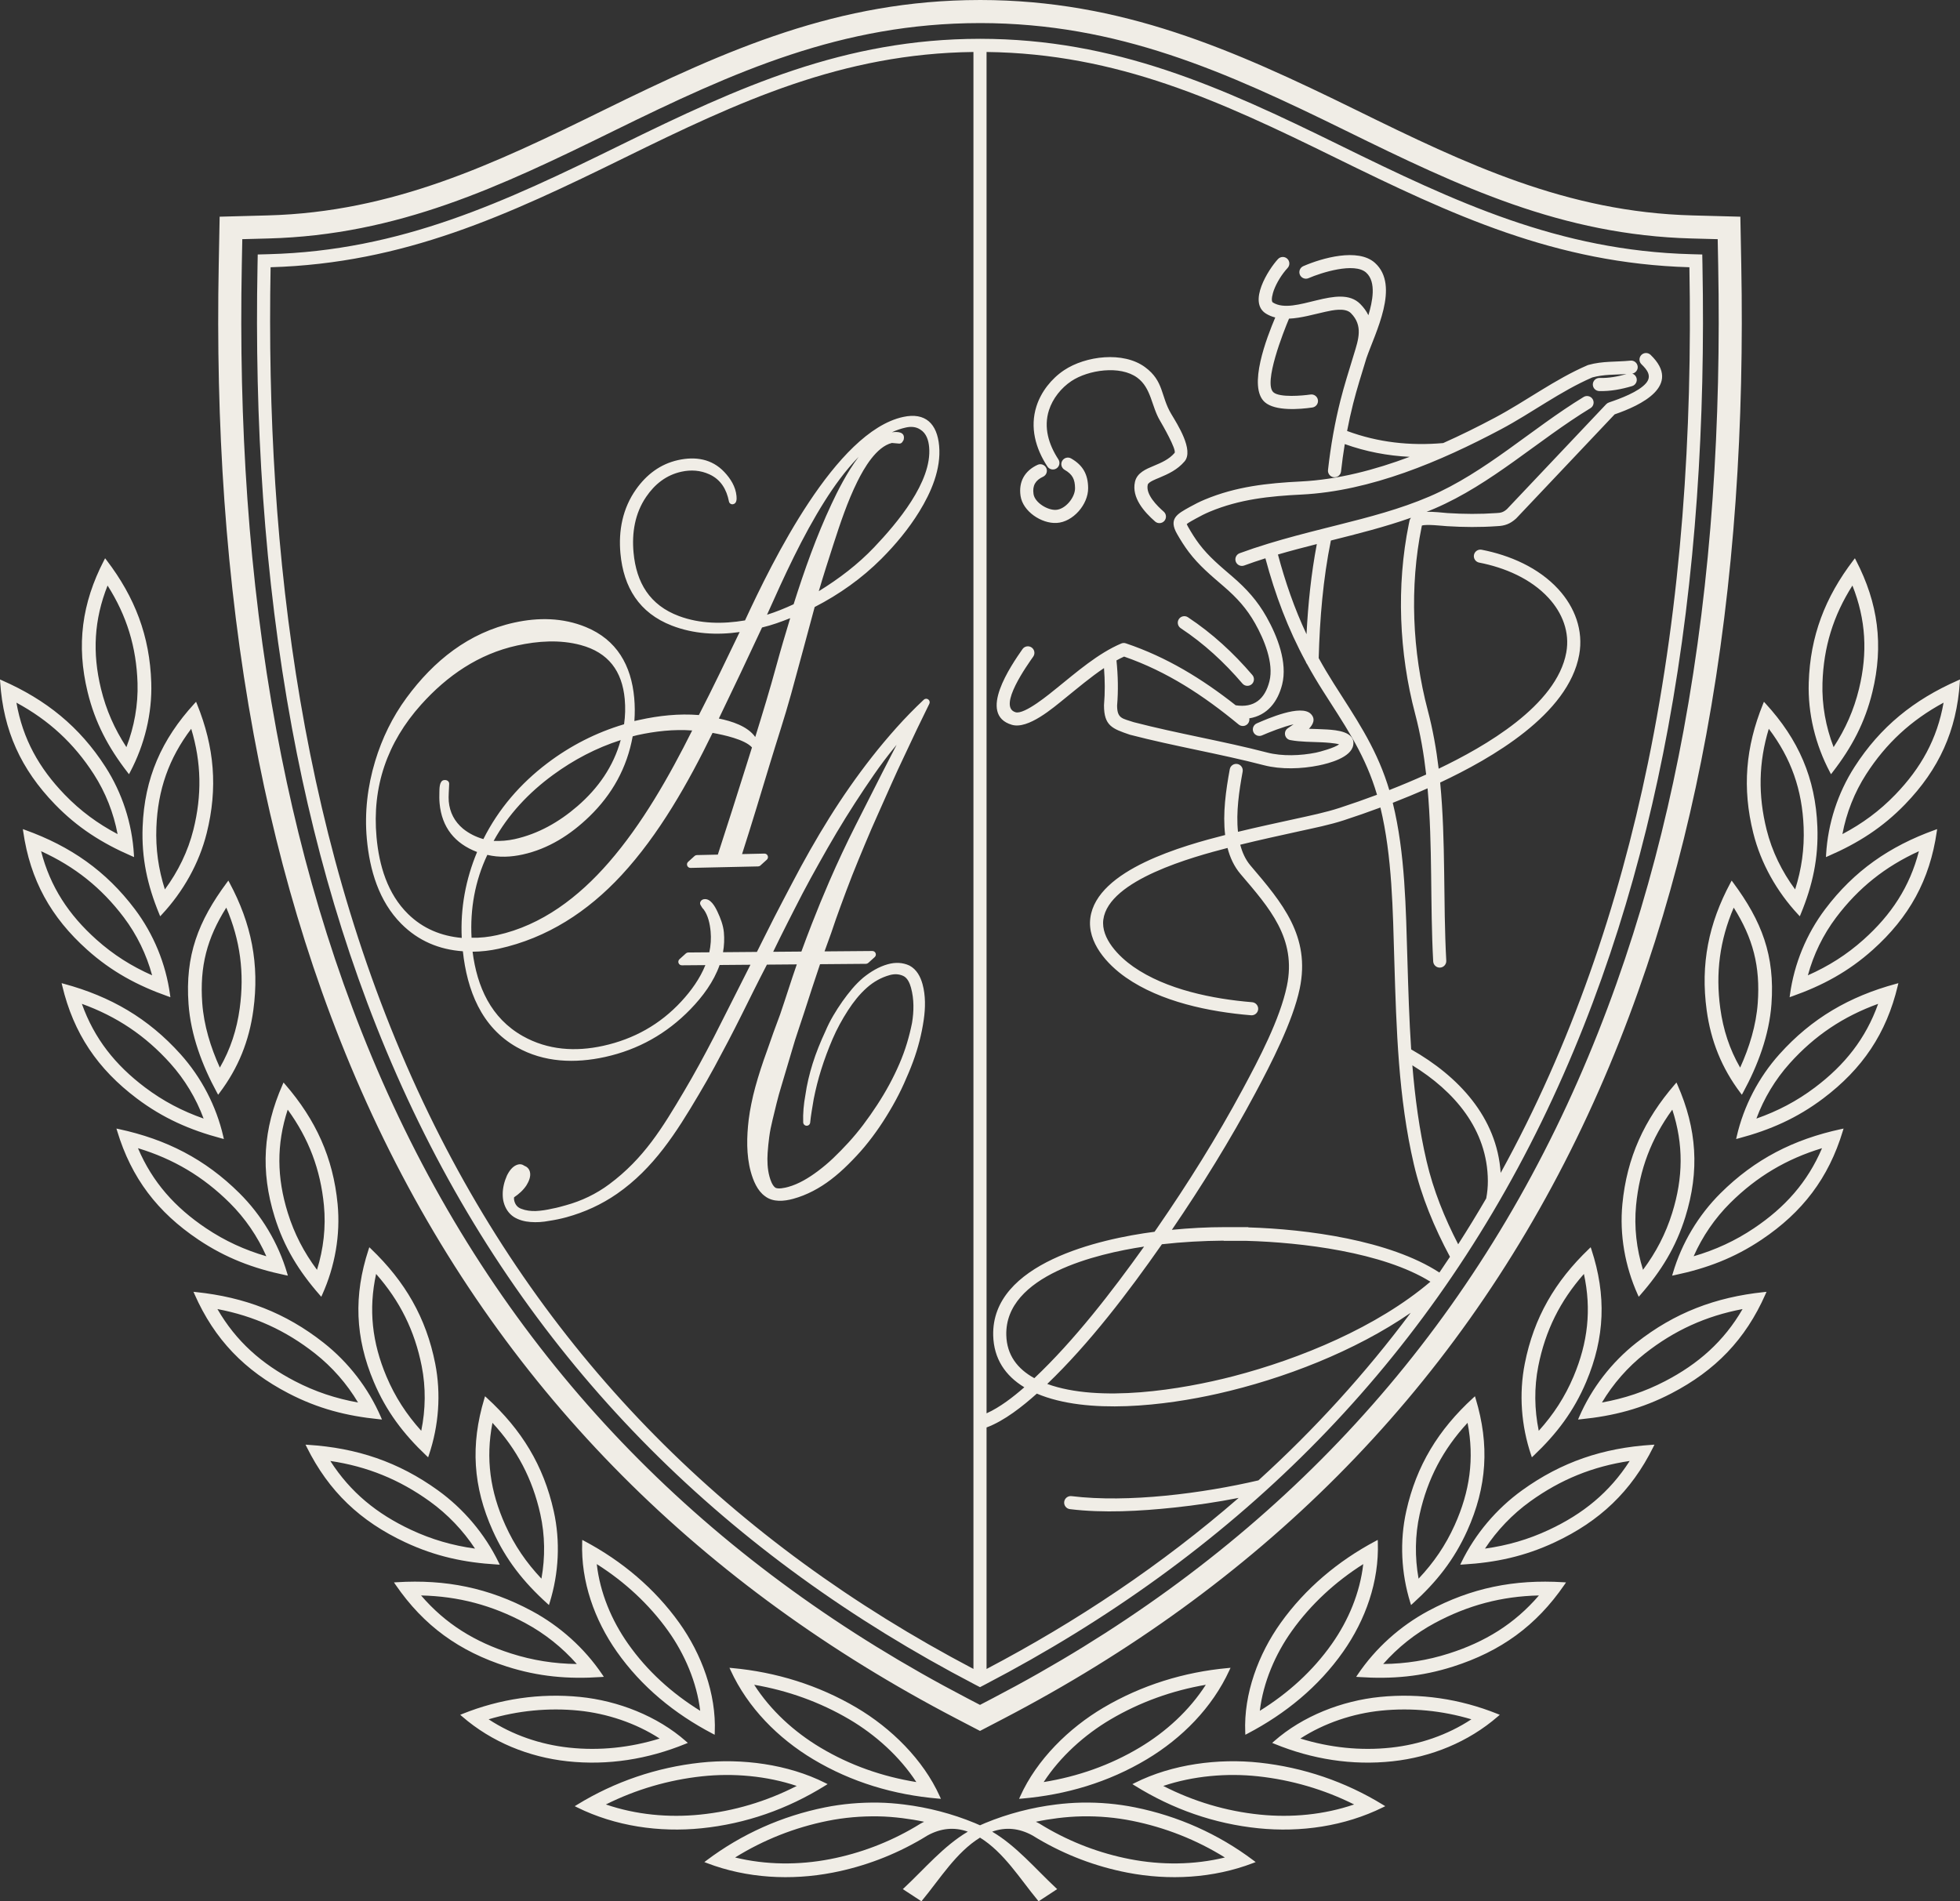 <?xml version="1.0" encoding="UTF-8"?> <svg xmlns="http://www.w3.org/2000/svg" xmlns:xlink="http://www.w3.org/1999/xlink" xmlns:xodm="http://www.corel.com/coreldraw/odm/2003" xml:space="preserve" width="103.077mm" height="100mm" version="1.1" style="shape-rendering:geometricPrecision; text-rendering:geometricPrecision; image-rendering:optimizeQuality; fill-rule:evenodd; clip-rule:evenodd" viewBox="0 0 10293.72 9986.43"><rect x="0" y="0" width="10293.72" height="9986.43" fill="#333333" stroke="none"/> <defs> <style type="text/css"> .fil0 {fill:#F0EDE6} </style> </defs> <g id="Слой_x0020_1">  <path class="fil0" d="M1162.62 5979.17c-166.06,-44.13 -307.19,-106.4 -444.6,-210.02 -205.48,-154.97 -331.55,-340.99 -391.23,-591.67l-3.21 -13.45 13.33 3.63c244.57,66.49 441.79,180.82 610.88,369 109.68,122.06 188.21,272.75 224.92,432.76l3.04 13.24 -13.14 -3.49zm4048.24 3641.53c127.51,75.54 226.17,194.25 333.71,294.64l7.63 7.11 -8.74 5.74c-27.59,18.08 -55.18,36.14 -82.76,54.21l-6.13 4.02 -4.67 -5.66c-92.7,-111.88 -176.69,-250.54 -303.02,-328.74 -126.34,78.18 -210.34,216.87 -303.05,328.74l-4.67 5.64 -6.13 -4c-27.58,-18.07 -55.17,-36.13 -82.76,-54.21l-8.73 -5.74 7.63 -7.11c107.52,-100.41 206.19,-219.12 333.7,-294.66 -72.23,-25.75 -142.79,-17.78 -211.75,20.08 -9.21,5.68 -18.62,11.42 -28.14,17.04 -145.73,85.87 -303.47,145.8 -469.51,178.04 -218.83,42.48 -451.47,29.95 -660.51,-50.04l-13.84 -5.3 11.83 -8.93c184.17,-138.62 395.92,-232.94 621.81,-278.41 91.65,-18.45 186.01,-26.45 279.45,-25.02l1.34 0.02c44.85,0.7 89.6,4.34 134.11,9.83 127.52,15.69 252.3,48.25 371.13,97.13 9.46,3.89 18.8,7.96 28.1,12.2 9.27,-4.24 18.63,-8.33 28.07,-12.2 118.83,-48.87 243.61,-81.44 371.14,-97.13 44.48,-5.48 89.25,-8.95 134.02,-9.83l1.36 -0.04c93.52,-1.73 187.86,6.58 279.52,25.04 225.88,45.5 437.64,139.79 621.8,278.41l11.83 8.93 -13.84 5.3c-209.05,79.99 -441.68,92.52 -660.51,50.04 -165.97,-32.24 -323.73,-92.12 -469.41,-177.99 -9.54,-5.64 -19,-11.38 -28.26,-17.11 -68.95,-37.86 -139.5,-45.8 -211.73,-20.04zm-2600.15 -1403.18c-173.05,-10.07 -325.17,-43.15 -482.37,-116.71 -235.69,-110.3 -401.56,-266.72 -517.4,-500.07l-6.34 -12.76 14.22 0.93c255.41,16.41 473.96,89.5 681.03,238.87 134.73,97.15 246.05,228.55 318.72,377.99l6.11 12.59 -13.97 -0.83zm262.76 204.25c-123.85,-112.04 -216.6,-228.88 -285.34,-381.44 -104.23,-231.31 -117.85,-451.16 -44.51,-694.13l3.77 -12.49 9.62 8.82c182.04,166.75 297.7,354.4 351.2,594.9 35.25,158.39 26.7,325.91 -21.41,480.69l-3.81 12.27 -9.52 -8.62zm283.63 386.67c-173.48,11.83 -328.96,-1.95 -494.82,-54.84 -249.72,-79.64 -436.62,-213.79 -585.05,-430.16l-8.19 -11.92 14.44 -0.9c256.65,-16.04 483.56,29.41 709.39,150.81 147.5,79.26 276.8,195.36 370.5,334.24l7.95 11.81 -14.21 0.96zm443.04 351.07c-197.62,80.68 -406.92,114.5 -619.5,91.58 -202.93,-21.9 -398.77,-101.09 -553.45,-235.42l-10.16 -8.8 12.47 -5.01c196.35,-78.73 406.16,-109.92 616.76,-88.82 198.88,19.93 405.51,99.79 556.2,232.73l9.91 8.76 -12.24 4.98zm141.68 -53.8c-199.08,-104.22 -372.61,-245.88 -502.31,-430.3 -117.37,-166.86 -189.01,-368.67 -182.01,-574.09l0.45 -13.12 11.6 6.17c196.43,104.35 368.47,248.46 498.08,429.79 116.65,163.19 194.84,372.58 186.2,574.64l-0.55 12.92 -11.46 -6.01zm592.24 273.04c-198.67,123.61 -417.13,200.58 -650.08,224.21 -221.35,22.44 -451.75,-10.65 -652.2,-109.48l-13.33 -6.58 12.67 -7.77c197.26,-121.09 417.73,-196 647.78,-220.93 216.64,-23.46 458.93,7.96 654.52,106.27l13.07 6.56 -12.43 7.73zm593.59 68.3c-232.98,-19.83 -455.83,-86.03 -656.8,-206.45 -184.69,-110.66 -343.38,-270.71 -433.89,-467.68l-5.93 -12.88 14.11 1.3c230.46,20.96 453.25,90.01 652.78,207.65 181.71,107.14 350.82,272.92 437.9,466.53l5.72 12.71 -13.9 -1.17zm-3429.22 -2749.57c-168.61,-35.32 -313.3,-90.16 -456.55,-186.29 -214.32,-143.81 -351.53,-322.81 -426.34,-570.16l-4.02 -13.32 13.6 2.93c248.46,53.6 452.2,157.5 632.16,336.24 116.78,116.02 204.31,262.27 250.71,420.25l3.85 13.17 -13.41 -2.83zm180.51 104.06c-109.41,-124.8 -186.98,-250.74 -236.43,-409.52 -75.39,-242.09 -60.81,-462.31 41.34,-694.36l5.23 -11.87 8.47 9.81c160.79,185.81 252.1,384.71 275.55,628.73 15.54,161.75 -13.91,327.2 -80.5,475.17l-5.25 11.64 -8.41 -9.6zm313.21 653.04c-172.24,-17.02 -322.75,-56.11 -476.52,-136 -230.43,-119.71 -388.91,-282.63 -493.84,-520.49l-5.7 -12.94 14.07 1.48c254.12,26.64 469.16,108.28 669.41,266.08 130.11,102.53 235.24,238.3 300.91,390.45l5.51 12.8 -13.84 -1.38zm247 191.04c-121.08,-114.62 -210.95,-233.41 -275.96,-387.3 -98.4,-232.92 -106.53,-454.65 -27.66,-694.93l4.05 -12.37 9.42 9.01c178.02,170.65 289.04,360.73 336.67,602.18 31.45,159.23 18.74,326.49 -33.1,480.1l-4.1 12.13 -9.32 -8.82zm-1099.63 -1906.74c-77.74,-142.76 -137.55,-301.95 -149.37,-465.22 -18.41,-254.68 50.68,-434.84 201.38,-638.06l7.69 -10.4 6.11 11.4c115.45,215.18 157.93,427.98 125.15,669.17 -21.97,161.71 -78.85,303.57 -177.22,434.13l-7.65 10.18 -6.09 -11.2zm-257.37 -505.62c-161.26,-56.99 -296.33,-130.11 -423.99,-244.37 -191.09,-171 -299.49,-366.43 -336.16,-620.52l-1.95 -13.52 12.85 4.64c237.31,85.45 423.63,214.77 575.24,415.83 98.47,130.58 162.86,287.04 184.87,449.09l1.83 13.33 -12.68 -4.49zm-45.75 -432.31c-62.61,-151.7 -93.54,-293.77 -87.35,-458.03 9.64,-255.43 99.29,-459.16 271.89,-647.38l8.78 -9.58 4.87 12.03c91.64,226.23 109.91,441.66 51.07,677.62 -39.77,159.51 -123.83,307.75 -235.67,427.8l-8.72 9.33 -4.87 -11.79zm-824.05 -1226.62c229.99,101.23 405.77,242.71 541.41,453.74 88.21,137.18 140.14,297.61 149.47,460.4l0.78 13.29 -12.22 -5.29c-156.34,-67.72 -285.3,-149.72 -403.9,-272.46 -177.65,-183.86 -270.22,-386.25 -287.02,-641.65l-0.89 -13.49 12.37 5.45zm657.29 482.14c-101.29,-130.88 -170.49,-260.94 -209.6,-422.09 -59.67,-245.85 -30.28,-466.09 85.99,-690.7l5.94 -11.48 7.86 10.27c148.85,194.86 226.91,398.58 234.58,643.01 5.1,162.67 -35.15,326.11 -111.04,469.81l-5.94 11.26 -7.8 -10.08zm9297.26 1121.03c-59.68,250.68 -185.75,436.68 -391.23,591.65 -137.38,103.61 -278.53,165.91 -444.57,210.02l-13.15 3.49 3.04 -13.24c36.69,-160.01 115.2,-310.72 224.9,-432.78 169.09,-188.17 366.31,-302.49 610.88,-368.96l13.33 -3.63 -3.21 13.45zm-1284.14 2423.24c-115.83,233.37 -281.71,389.75 -517.4,500.07 -157.19,73.56 -309.34,106.63 -482.37,116.71l-13.96 0.83 6.11 -12.59c72.68,-149.44 183.98,-280.79 318.71,-377.97 207.08,-149.39 425.62,-222.48 681.03,-238.89l14.22 -0.93 -6.34 12.76zm-1275.87 817.38c-48.08,-154.8 -56.66,-322.29 -21.41,-480.71 53.51,-240.48 169.16,-428.13 351.2,-594.88l9.62 -8.82 3.77 12.49c73.36,242.97 59.74,462.82 -44.51,694.13 -68.77,152.56 -161.48,269.4 -285.34,381.44l-9.52 8.62 -3.81 -12.27zm-276.53 377.56c93.66,-138.89 222.97,-254.97 370.47,-334.24 225.82,-121.38 452.75,-166.84 709.39,-150.83l14.44 0.9 -8.18 11.92c-148.47,216.37 -335.32,350.53 -585.06,430.18 -165.83,52.87 -321.33,66.67 -494.8,54.84l-14.21 -0.96 7.96 -11.81zm-439.12 350.1c150.71,-132.94 357.3,-212.8 556.18,-232.73 210.56,-21.1 420.46,10.11 616.76,88.82l12.47 5.01 -10.16 8.8c-154.67,134.33 -350.49,213.54 -553.43,235.44 -212.58,22.93 -421.9,-10.9 -619.5,-91.6l-12.24 -4.98 9.91 -8.76zm-151.35 -46.95c-8.66,-202.06 69.51,-411.47 186.18,-574.66 129.64,-181.32 301.65,-325.44 498.08,-429.79l11.6 -6.17 0.46 13.12c6.99,205.44 -64.65,407.25 -182.02,574.11 -129.69,184.4 -303.25,326.06 -502.29,430.3l-11.46 6.01 -0.55 -12.92zm-579.6 265.64c195.61,-98.31 437.88,-129.72 654.54,-106.27 230.03,24.93 450.5,99.84 647.76,220.91l12.67 7.77 -13.33 6.58c-200.46,98.84 -430.85,131.94 -652.2,109.5 -232.92,-23.63 -451.41,-100.59 -650.08,-224.21l-12.42 -7.73 13.06 -6.56zm-602.41 71.04c87.1,-193.63 256.2,-359.38 437.92,-466.53 199.56,-117.61 422.31,-186.69 652.78,-207.65l14.11 -1.3 -5.93 12.88c-90.53,196.95 -249.2,357.02 -433.88,467.66 -200.99,120.42 -423.82,186.64 -656.83,206.47l-13.9 1.17 5.72 -12.71zm3427.85 -2748.37c46.39,-157.98 133.92,-304.23 250.7,-420.25 179.97,-178.75 383.72,-282.65 632.17,-336.24l13.59 -2.93 -4.01 13.32c-74.82,247.34 -212,426.32 -426.32,570.14 -143.26,96.12 -287.97,150.98 -456.57,186.31l-13.42 2.83 3.86 -13.17zm-184.61 112.36c-66.59,-147.98 -96.06,-313.42 -80.51,-475.17 23.44,-244.02 114.72,-442.9 275.54,-628.71l8.47 -9.81 5.23 11.87c102.17,232.02 116.75,452.25 41.36,694.32 -49.44,158.78 -127.01,284.72 -236.43,409.54l-8.41 9.6 -5.25 -11.64zm-307.88 643.69c65.65,-152.17 170.78,-287.92 300.89,-390.45 200.27,-157.78 415.27,-239.43 669.41,-266.1l14.07 -1.48 -5.7 12.94c-104.92,237.84 -263.43,400.79 -493.83,520.47 -153.8,79.9 -304.26,119 -476.51,136.02l-13.84 1.38 5.51 -12.78zm-252.11 199.13c-51.85,-153.61 -64.52,-320.86 -33.09,-480.1 47.65,-241.47 158.63,-431.53 336.67,-602.18l9.42 -9.01 4.05 12.37c78.86,240.27 70.72,462 -27.66,694.93 -65.01,153.91 -154.88,272.68 -275.98,387.32l-9.32 8.8 -4.09 -12.13zm1099.3 -1902.39c-98.39,-130.54 -155.25,-272.42 -177.22,-434.13 -32.78,-241.19 9.75,-453.99 125.15,-669.19l6.13 -11.4 7.69 10.4c150.68,203.26 219.77,383.4 201.36,638.08 -11.81,163.29 -71.61,322.46 -149.37,465.22l-6.09 11.2 -7.65 -10.18zm1031.27 -1371.52c-36.64,254.08 -145.09,449.52 -336.15,620.5 -127.68,114.25 -262.72,187.38 -424,244.35l-12.68 4.46 1.83 -13.3c22.01,-162.03 86.42,-318.47 184.87,-449.05 151.6,-201.07 337.91,-330.4 575.26,-415.83l12.84 -4.63 -1.96 13.51zm-728 435.04c-111.82,-120.07 -195.86,-268.31 -235.65,-427.82 -58.84,-235.96 -40.58,-451.39 51.05,-677.62l4.87 -12.03 8.78 9.58c172.61,188.22 262.27,391.95 271.91,647.36 6.19,164.26 -24.76,306.36 -87.37,458.07l-4.87 11.81 -8.72 -9.35zm849.13 -1221.07c-16.77,255.38 -109.39,457.79 -287.02,641.65 -118.58,122.74 -247.56,204.76 -403.9,272.46l-12.2 5.29 0.76 -13.29c9.33,-162.8 61.24,-323.22 149.45,-460.4 135.65,-211.03 311.47,-352.51 541.43,-453.74l12.37 -5.45 -0.89 13.49zm-682.51 472.92c-75.89,-143.7 -116.14,-307.14 -111.04,-469.81 7.67,-244.43 85.73,-448.15 234.58,-643.01l7.86 -10.27 5.94 11.48c116.29,224.61 145.66,444.86 86.02,690.72 -39.1,161.13 -108.33,291.2 -209.63,422.07l-7.79 10.08 -5.95 -11.26zm-465.37 -2664.61c15.71,826.07 -33.67,1656.17 -184.07,2469.38 -135.53,732.91 -354.62,1451.61 -682.1,2122.3 -658.64,1348.94 -1681.39,2353.01 -3008.34,3044.78l-123.58 64.41 -123.59 -64.41c-1326.97,-691.77 -2349.69,-1695.85 -3008.36,-3044.78 -327.48,-670.69 -546.58,-1389.38 -682.1,-2122.3 -150.4,-813.21 -199.78,-1643.32 -184.07,-2469.38l4.8 -252.5 252.47 -6.75c658.72,-17.62 1185.72,-268.64 1764.44,-553.01 650.67,-319.74 1232.31,-577.69 1972.92,-578.37l5.05 -0.06c741.91,0.72 1323.13,258.19 1974.83,578.41 578.7,284.36 1105.74,535.41 1764.44,553.03l252.47 6.75 4.8 252.5zm-8075.59 4484.57c-39.54,-106.53 -99.32,-205.85 -175.26,-290.37 -131.01,-145.79 -281.33,-246.15 -464.14,-312.31 65.21,182.98 175.59,321.31 331.55,438.93 95.49,72 195.89,124.51 307.85,163.74zm3784.01 3693.42c-37.9,-7.96 -76.11,-14.29 -114.53,-19.03 -41.94,-5.16 -84.14,-8.63 -126.4,-9.29l-1.34 -0.02c-88.39,-1.36 -177.4,6.13 -264.09,23.59 -172.42,34.7 -337.04,99.52 -486.27,192.41 162.64,39.67 334.99,40.47 498.98,8.64 157.76,-30.62 308.17,-87.78 446.6,-169.36 9.09,-5.35 18.1,-10.86 27.07,-16.39 0.92,-0.58 1.85,-1.11 2.79,-1.65 5.66,-3.1 11.38,-6.06 17.19,-8.9zm587.01 0c5.78,2.84 11.5,5.8 17.15,8.9 0.98,0.54 1.95,1.09 2.89,1.69 8.95,5.53 17.95,11 27.01,16.33 138.43,81.58 288.85,138.76 446.58,169.38 163.99,31.85 336.34,31.03 498.98,-8.64 -149.23,-92.88 -313.84,-157.69 -486.27,-192.41 -86.5,-17.44 -175.33,-25.27 -263.49,-23.63l-1.3 0.04c-42.51,0.84 -84.88,4.12 -127.03,9.31 -38.44,4.74 -76.65,11.07 -114.52,19.03zm-3705.58 -1895.06c105.83,165.26 245.46,278.2 424.17,361.82 108.53,50.78 217.96,82.24 335.76,98.51 -63.1,-95.88 -144.05,-180.5 -237.1,-247.63 -160.01,-115.4 -329.17,-183.96 -522.84,-212.69zm1108.73 618.22c20.22,-111.82 18.93,-227.73 -5.76,-338.71 -41.48,-186.41 -123.03,-340.74 -251.46,-479.83 -36.55,188.76 -11.91,360.82 67.66,537.38 47.99,106.51 110.09,196.99 189.56,281.16zm185.84 448.28c-76.44,-86.85 -168.81,-160.33 -270.66,-215.1 -174.13,-93.58 -351.11,-140.61 -547.3,-144.95 128.74,150 283.43,244.39 472.83,304.79 113.98,36.34 226.42,53.81 345.13,55.26zm435.04 391.48c-125.46,-81.48 -277.28,-131.89 -425.32,-146.72 -158.83,-15.92 -320.02,0.06 -472.9,45.68 126.07,82.9 272.38,132.61 422.23,148.77 160.66,17.33 321.94,-0.08 475.99,-47.73zm212.94 -145.69c-17.74,-149.39 -81.56,-298.22 -168.42,-419.72 -100.69,-140.86 -228.84,-258.39 -374.78,-350.84 17.09,150.58 77.54,295.04 164.43,418.56 100.83,143.39 230.38,259.96 378.78,352zm507.04 394.69c-156.92,-52.86 -334.17,-68.32 -497.71,-50.6 -175.78,19.03 -346.54,68.88 -504.64,147.85 157.89,54.05 329.05,70.1 494.7,53.31 178.17,-18.07 348.6,-69.2 507.66,-150.56zm628.05 -20.39c-86.87,-133.7 -214.81,-248.62 -351.15,-329 -154.39,-91.04 -323.96,-151.72 -500.36,-181.95 86.86,135.34 209.55,247.05 347.06,329.45 155.58,93.23 325.93,152.61 504.45,181.5zm-4087.84 -3329.42c76.32,179.17 194.94,311.37 357.53,420.48 99.4,66.7 202.68,113.85 316.68,147.17 -45.97,-104.21 -111.61,-200.06 -192.4,-280.29 -139.36,-138.44 -295.37,-230.8 -481.82,-287.36zm940.23 638.9c34.06,-108.97 47.36,-224.71 36.42,-338.46 -18.15,-188.89 -79.69,-350.72 -190.28,-502.93 -59.66,183.11 -57.21,356.9 0.5,542.26 34.45,110.68 84.8,206.98 153.36,299.12zm215.53 696.83c-58.57,-98.37 -135.57,-186.27 -225.45,-257.1 -154.84,-122.01 -320.82,-197.19 -513.01,-233.62 98.04,169.53 232.3,287.97 407.03,378.75 106.36,55.24 214.4,91.04 331.44,111.98zm331.98 148.71c23.01,-111.39 24.58,-227.36 2.55,-339.03 -36.94,-187.07 -114.64,-343.03 -239.64,-484.84 -40.77,187.11 -20.55,361.29 54.47,538.88 45.39,107.42 105.28,199.16 182.63,284.99zm-1057.7 -1907.64c55.9,-96.87 89.23,-200.15 104.37,-311.52 25.27,-185.98 2.77,-357.47 -70.59,-528.74 -101.13,160.19 -140.14,308.46 -126.21,501.14 8.47,117.31 43.97,232.26 92.43,339.12zm-938.76 -1136.64c48.15,187.56 145.35,334.3 290.48,464.16 88.9,79.56 184.41,139.81 292.62,187.7 -29.62,-109.44 -80.17,-213.46 -148.43,-303.99 -117.56,-155.91 -258.45,-267.63 -434.67,-347.88zm650 200.67c69.24,-93.6 121.59,-200.4 149.8,-313.46 45.16,-181.07 42.31,-352.9 -11.44,-530.22 -117.7,155.3 -175.58,321.13 -182.98,517.73 -4.28,113.53 10.69,218.67 44.63,325.96zm-779.59 -980.93c33.26,190.3 118.56,343.42 253.58,483.17 82.69,85.6 173.34,152.13 277.71,207.24 -20.92,-111.28 -63.25,-218.72 -124.47,-313.99 -105.23,-163.68 -237.13,-284.56 -406.82,-376.42zm577.56 233.53c41.14,-106.89 62.04,-221.91 58.45,-336.47 -5.93,-189.04 -56.68,-353.94 -157.31,-512.18 -71.08,178.82 -80.48,353.31 -34.74,541.82 27.21,112.19 71.14,211.01 133.6,306.83zm9199.95 1348.39c-182.81,66.14 -333.13,166.49 -464.14,312.27 -75.96,84.52 -135.73,183.84 -175.24,290.39 111.96,-39.23 212.35,-91.74 307.84,-163.74 155.95,-117.62 266.33,-255.93 331.54,-438.91zm-2064.77 2861.33c117.8,-16.29 227.23,-47.73 335.77,-98.51 178.71,-83.64 318.36,-196.54 424.16,-361.82 -193.67,28.73 -362.83,97.29 -522.84,212.71 -93.04,67.13 -173.97,151.75 -237.1,247.61zm-348.78 157.9c79.47,-84.17 141.55,-174.65 189.54,-281.16 79.57,-176.56 104.23,-348.62 67.68,-537.38 -128.43,139.09 -209.99,293.4 -251.48,479.81 -24.7,111 -25.96,226.91 -5.74,338.73zm-185.86 448.28c118.71,-1.46 231.16,-18.92 345.13,-55.26 189.39,-60.4 344.09,-154.79 472.83,-304.81 -196.18,4.36 -373.15,51.41 -547.3,144.97 -101.85,54.75 -194.25,128.25 -270.66,215.1zm-435.01 391.48c154,47.63 315.36,65.09 475.99,47.75 149.84,-16.16 296.15,-65.92 422.22,-148.79 -152.87,-45.64 -314.07,-61.6 -472.92,-45.68 -148.04,14.83 -299.84,65.24 -425.29,146.72zm-212.95 -145.67c148.37,-92.06 277.92,-208.64 378.77,-352 86.87,-123.52 147.33,-268.01 164.42,-418.58 -145.96,92.45 -274.08,209.96 -374.78,350.84 -86.85,121.49 -150.68,270.33 -168.4,419.74zm-507.04 394.67c159.04,81.36 329.49,132.49 507.64,150.56 165.64,16.8 336.81,0.72 494.7,-53.33 -158.11,-78.95 -328.84,-128.79 -504.62,-147.83 -163.56,-17.72 -340.78,-2.26 -497.71,50.6zm-628.07 -20.39c178.53,-28.91 348.88,-88.31 504.47,-181.52 137.51,-82.38 260.21,-194.12 347.06,-329.43 -176.4,30.23 -345.97,90.92 -500.36,181.95 -136.34,80.38 -264.28,195.28 -351.17,329zm3413.63 -2761.78c114.02,-33.32 217.27,-80.47 316.7,-147.19 162.6,-109.11 281.22,-241.27 357.51,-420.46 -186.45,56.56 -342.45,148.92 -481.82,287.36 -80.78,80.23 -146.43,176.08 -192.4,280.29zm-266 71.23c68.57,-92.12 118.89,-188.44 153.37,-299.12 57.73,-185.34 60.15,-359.13 0.47,-542.26 -110.59,152.22 -172.14,314.05 -190.28,502.95 -10.94,113.75 2.38,229.47 36.44,338.44zm-215.55 696.85c117.04,-20.94 225.08,-56.75 331.44,-112 174.68,-90.76 308.95,-209.2 407.01,-378.71 -192.17,36.43 -358.17,111.64 -512.99,233.64 -89.89,70.83 -166.88,158.69 -225.45,257.06zm-331.98 148.73c77.37,-85.83 137.26,-177.57 182.65,-285.01 75,-177.59 95.24,-351.77 54.48,-538.88 -125.03,141.81 -202.71,297.76 -239.65,484.84 -22.02,111.67 -20.46,227.67 2.53,339.05zm1057.71 -1907.64c48.45,-106.87 83.96,-221.81 92.42,-339.14 13.93,-192.68 -25.08,-340.95 -126.19,-501.14 -73.36,171.27 -95.88,342.76 -70.61,528.74 15.14,111.37 48.46,214.65 104.38,311.54zm355.67 -484.79c108.22,-47.89 203.71,-108.12 292.61,-187.7 145.1,-129.86 242.34,-276.6 290.5,-464.14 -176.23,80.23 -317.13,191.95 -434.69,347.88 -68.26,90.53 -118.81,194.53 -148.42,303.97zm-66.89 -451.2c33.94,-107.3 48.91,-212.43 44.63,-325.98 -7.42,-196.57 -65.28,-362.41 -183,-517.71 -53.75,177.32 -56.58,349.15 -11.42,530.22 28.2,113.07 80.56,219.86 149.8,313.46zm779.57 -980.93c-169.67,91.86 -301.6,212.74 -406.84,376.42 -61.24,95.27 -103.53,202.71 -124.45,313.99 104.38,-55.11 195.02,-121.63 277.71,-207.24 135.02,-139.75 220.31,-292.89 253.58,-483.17zm-577.56 233.53c62.48,-95.8 106.41,-194.63 133.62,-306.81 45.76,-188.53 36.34,-363.01 -34.76,-541.84 -100.61,158.24 -151.37,323.14 -157.31,512.18 -3.59,114.56 17.32,229.58 58.45,336.47zm-608.74 -2667.96l-136.73 -3.66c-681.63,-18.2 -1215.98,-271.25 -1814.63,-565.41 -634.8,-311.9 -1198.19,-565.27 -1921.38,-565.99l-4.16 0.07c-722.54,0.67 -1286.18,254.34 -1920.34,565.94 -598.68,294.18 -1133,547.2 -1814.65,565.39l-136.73 3.66 -2.61 136.75c-15.54,817.57 33.2,1640.16 182.06,2445.02 133.6,722.32 349.07,1430.17 671.81,2091.13 647.49,1326.03 1651.37,2310.28 2955.53,2990.48l67.54 35.23 67.53 -35.23c1304.17,-680.2 2308.02,-1664.47 2955.51,-2990.48 322.72,-660.96 538.23,-1368.81 671.83,-2091.13 148.84,-804.88 197.58,-1627.47 182.04,-2445.02l-2.61 -136.75zm-79.97 138.31c15.31,811.99 -32.86,1629.05 -180.7,2428.44 -132.22,714.89 -345.39,1415.74 -664.84,2069.96 -639.73,1310.17 -1631.24,2280.96 -2919.43,2953.48l-29.36 15.32 -29.39 -15.32c-1288.46,-672.11 -2279.72,-1643.35 -2919.43,-2953.48 -319.45,-654.22 -532.64,-1355.07 -664.84,-2069.96 -147.85,-799.39 -196.01,-1616.45 -180.7,-2428.44l1.08 -57.9 57.88 -1.54c695.26,-18.51 1238.11,-273.71 1848.88,-573.82 621.91,-305.58 1175.88,-556.79 1884.66,-557.47l2.77 -0.04c709.49,0.67 1263.22,251.68 1885.62,557.51 610.75,300.11 1153.62,555.31 1848.86,573.82l57.88 1.54 1.08 57.9zm-2932.51 5153.06c-245.66,36.82 -732.14,150.73 -723.7,465.72 2.79,103.98 58.62,176.87 147.21,225.43 209.79,-197.87 408.41,-455.79 576.49,-691.15zm907.16 -3689.97c-68.34,17.32 -136.57,35.13 -204.23,54.93 38.6,144.4 86.67,283.66 150.11,418.67 8.19,-158.82 24.37,-317.27 54.13,-473.6zm501.71 2737.89c13.91,169.4 36.2,338.4 74.84,504.04 35.34,151.6 94.34,297.76 165.81,435.86 50.86,-79.2 99.92,-159.57 147.28,-240.93 5.78,-30.17 8.71,-60.79 8.57,-91.5 -1.27,-271.08 -177.14,-472.36 -396.5,-607.47zm-2305.11 3170.42l0 -8492.93c-689.83,8.47 -1228.24,258.54 -1831.38,554.89 -616.09,302.7 -1157.92,555.23 -1859.9,575.78 -27.91,1509.35 166.43,3078.33 832.01,4449.47 625.05,1287.68 1592.32,2247.09 2859.27,2912.79zm-927.68 -3700.58l-157.02 1.28 -1.48 3.02c-45.2,86.77 -88.31,174.5 -131.85,261.99 -45.71,91.89 -93.41,182.76 -142.27,273 -26.5,48.93 -54.29,97.15 -82.61,145.06 -117.09,198.11 -236.45,387.12 -429.18,520.7 -81.01,56.15 -170.49,97.01 -265.49,123.07 -29.96,8.22 -60.48,14.44 -91.04,18.99 -16.2,3.12 -32.78,5.32 -49.4,6.35 -15.92,0.99 -31.9,0.78 -47.79,-0.35 -30.91,-2.22 -61.04,-9.89 -87.72,-26.33 -27.81,-18.36 -44.81,-45.04 -53.51,-76.73 -3.81,-13.92 -5.19,-28.5 -5.21,-42.9 -0.06,-33.9 8.58,-66.86 22.19,-97.95 12.06,-24.49 30.09,-50.37 57.63,-57.94 11.75,-3.22 23.38,-1.29 33.01,6.05 14.62,5.43 25.49,15.81 29.71,31.22 6.75,24.67 -5.18,51.31 -17.97,72.15 -16.8,25.45 -39.85,45.94 -64.99,62.71 -0.94,6.46 -0.39,12.83 1.38,19.21 5.53,20.22 16.84,34.04 36.87,41.3 23.84,9.38 49.82,12.22 75.09,11.65 29.39,-1.32 58.69,-5.99 87.59,-12.72 13.12,-2.46 26,-5.22 38.7,-8.71 10.67,-2.92 21.33,-5.85 32,-8.78 82.55,-22.63 159.46,-59.34 228.16,-110.45 181.94,-135.34 279.42,-296.35 392.61,-487.58 27.44,-46.35 54.07,-93.17 79.94,-140.4 26.23,-47.89 51.89,-96.11 76.96,-144.63 21.02,-40.71 41.4,-81.75 62.1,-122.64 24.25,-47.88 48.46,-95.78 72.6,-143.72 19.13,-38.01 38.36,-75.99 57.53,-114l-161.88 1.34c-31.11,88.13 -88.93,166.01 -153.51,232.57 -124.18,127.96 -273.88,212.12 -448.1,250.47 -157.71,34.7 -320.63,29.52 -463.87,-51.49 -186.94,-105.73 -261.04,-300.36 -283.01,-503.69 -124.83,-8.78 -234.06,-54.66 -323.22,-144.15 -118.25,-118.69 -166.28,-283.22 -181.13,-446.13 -12.61,-138.27 3.56,-275.58 43.69,-408.32 36.13,-119.49 90.53,-231.65 164.5,-332.37 142.75,-194.39 326.82,-342.72 566.13,-395.39 126.48,-27.83 254.72,-26.27 375.75,23.34 163.29,66.95 238.7,201.69 254.24,372.52 3.68,40.29 3.75,80.85 0.82,121.2 9.11,-2.06 17.89,-3.98 26.66,-5.93 101.99,-22.46 207.7,-33.98 312.07,-25.5 74.39,-143.84 143.82,-290.2 214.18,-436.04 -119.88,17.11 -242.28,10.38 -356.13,-33.75 -171.29,-66.41 -253.76,-200.73 -270.08,-379.78 -10.91,-119.55 11.75,-236.29 81.71,-335.45 54.91,-77.78 127.53,-133.55 221.54,-154.26 90.28,-19.87 176.87,-6.83 242.38,62.71 32.81,34.82 59.51,77.1 63.94,125.78 1.44,15.61 2.12,38.97 -17.54,43.33 -4.94,1.11 -9.85,0.23 -14.07,-2.54 -4.24,-2.79 -7.01,-6.87 -7.98,-11.85 -12.42,-63 -42.24,-114.62 -102.25,-142.26 -47.18,-21.69 -97.11,-25.08 -147.54,-13.98 -79.76,17.54 -139.65,65.34 -185.04,131.97 -59.29,87 -75.66,189.03 -66.24,292.4 14.48,158.65 85.33,276.66 238.42,333.72 111.28,41.49 231.16,42.54 347.05,22.87 143.02,-308.58 475.91,-990.6 829.81,-1068.52 118.51,-26.06 179.19,36.59 189.65,151.25 11.13,121.9 -41.65,244.24 -104.31,345.9 -55.7,90.37 -123.94,172.65 -198.86,247.69 -102.71,102.87 -221.39,186.94 -350.49,253.37 -41.14,152.69 -82.02,305.44 -124,457.89 -33.83,122.82 -74.36,243.68 -111.18,365.63 -47.81,158.32 -95.59,316.68 -146.16,474.17l117.33 -2.59c7.75,-0.16 14.6,4.37 17.47,11.58 2.9,7.2 1.01,15.24 -4.75,20.45l-33.84 30.58c-3.32,3.06 -7.42,4.65 -11.95,4.75l-354.72 7.84c-7.76,0.16 -14.61,-4.39 -17.48,-11.58 -2.9,-7.2 -0.99,-15.26 4.75,-20.45l33.88 -30.62c3.35,-3.02 7.42,-4.63 11.91,-4.73l110.16 -2.45c50.67,-155.44 100.32,-311.2 149.28,-467.19 10.04,-31.95 20.08,-63.88 30.09,-95.86 -38.19,-42.3 -149.62,-65.99 -207.04,-76.29 -126.58,260.22 -281.16,534.62 -478.33,747.46 -176.66,190.71 -389.14,329.97 -645.06,386.3 -44.96,9.89 -90.94,15.18 -136.98,15.57 23.38,183.51 96.19,348.88 263.85,443.26 131.33,73.96 276.84,83.07 422.07,51.09 161.08,-35.44 298.92,-112.29 410.92,-233.72 51.38,-55.72 97.34,-119.46 125.74,-190.17l-123.48 0.96c-7.71,0.06 -14.48,-4.51 -17.27,-11.71 -2.8,-7.17 -0.93,-15.15 4.79,-20.32l33.88 -30.6c3.41,-3.08 7.57,-4.69 12.18,-4.73l110.67 -0.89c7.71,-35.82 10.19,-72.39 6.87,-108.94 -3.64,-39.62 -13,-84.42 -36.57,-116.38 -6.52,-5.89 -12,-15.26 -16.53,-23.63 -2.86,-5.27 -3.02,-11.32 -0.39,-16.74 3.24,-6.67 9.14,-11.3 16.38,-12.9 35.73,-7.9 60.24,38.25 72.75,64.64 15.98,33.63 30.58,71.76 33.98,109.09 3.2,34.88 1.62,69.84 -4.51,104.27l177.98 -1.48c11.95,-23.79 23.87,-47.59 35.72,-71.41 18.28,-36.73 36.71,-73.38 55.35,-109.93 30.6,-60.01 62.31,-119.44 93.48,-179.15 61.04,-116.9 125.86,-231.82 195.73,-343.68 69.1,-110.61 143.79,-217.7 224.23,-320.37 41.02,-52.32 83.87,-103.2 128.11,-152.81 45.71,-51.25 93.82,-100.35 143.8,-147.44 6.5,-6.13 16.39,-6.72 23.57,-1.39 7.17,5.3 9.5,14.95 5.51,22.95 -21.64,43.64 -43,87.42 -64.02,131.4 -22.63,47.27 -44.61,94.85 -67.09,142.21 -23.49,49.44 -46.74,99.04 -68.79,149.16 -22.89,52.06 -45.99,104 -69.39,155.83 -23.61,52.26 -46.39,104.91 -68.38,157.86 -22.58,54.44 -45.36,108.78 -66.98,163.61 -21.45,54.37 -41.61,109.23 -61.86,164.07 -16.88,45.74 -33,91.74 -48.36,138.13 -11.93,32.75 -23.81,65.42 -35.49,98.14l251.01 -2.02c7.71,-0.06 14.47,4.51 17.29,11.71 2.79,7.18 0.9,15.16 -4.82,20.32l-33.88 30.6c-3.4,3.08 -7.56,4.69 -12.15,4.74l-241.06 1.97c-28.47,83.82 -55.85,168.01 -82.88,252.3 -10.49,32.68 -21.27,65.24 -32.41,97.69 -10.88,31.71 -20.9,63.68 -30.13,95.9 -9.27,32.33 -18.8,64.56 -28.71,96.68 -9.85,31.94 -19.34,63.96 -28.59,96.17 -9.35,30.37 -17.91,60.91 -25.48,91.7 -7.13,29.12 -14.06,58.3 -21.22,87.41 -7.3,29.8 -13.6,59.9 -17.52,90.34 -3.55,27.48 -6.52,55.07 -8.31,82.74 -2.65,41.24 -1.25,84.73 9.75,124.77 4.94,18.05 14.29,45.31 29.53,57.12 13.82,10.71 52.94,1.43 68.48,-2.86 55.84,-15.34 109.11,-48.09 155.2,-82.53 28.4,-21.24 55.63,-44.05 81.31,-68.54 27.77,-26.5 54.56,-54.05 80.48,-82.37 27.19,-29.72 52.94,-60.77 77.24,-92.9 25.48,-33.69 49.67,-68.34 72.77,-103.69 22.95,-35.11 44.58,-71.11 64.54,-108.02 19.13,-35.38 36.75,-71.58 52.66,-108.49 15.24,-35.38 28.68,-71.53 39.78,-108.41 10.58,-35.15 19.56,-70.81 26.69,-106.7 10.12,-61 11.07,-124.74 -5.45,-184.87 -6.33,-23.14 -18.13,-51.87 -41.55,-62.27 -22.68,-10.1 -45.9,-10.65 -69.65,-4.12 -45.37,12.45 -85.6,35.42 -120.74,66.57 -38.62,34.27 -70.85,75.29 -98.82,118.57 -30.78,47.66 -58.16,97.48 -80.64,149.59 -22.87,53.08 -43.11,107.28 -60.42,162.43 -15.91,50.64 -28.83,102.22 -39.13,154.19 -3.81,22.07 -7.55,44.24 -11.05,66.45 -3,18.95 -5.6,37.98 -7.49,57.07 -0.96,9.63 -9.19,16.84 -18.84,16.58 -9.68,-0.29 -17.5,-8.04 -17.85,-17.71 -1.72,-47.75 2.63,-95.59 11.32,-142.33 7.92,-56.21 21.31,-111.86 38.25,-166.18 18.11,-58.08 41.3,-114.5 66.82,-169.53 12.05,-28.38 25.96,-56.13 41.67,-82.82 14.93,-25.31 30.74,-50.08 47.67,-74.1 16.06,-22.74 33.02,-44.83 50.98,-66.1 17.89,-21.14 37.41,-40.85 58.51,-58.96 38.5,-31.09 82.1,-57.67 130.01,-70.81 38.16,-10.47 76.58,-9.73 113,7.3 37.7,20.05 57.67,58.06 68.53,97.6 16.55,60.36 15.24,125.23 6.37,186.74 -10.77,74.86 -29.69,148.32 -55.8,219.28 -14.35,39.09 -30.72,77.4 -47.75,115.38 -17.88,39.98 -37.9,78.96 -59.56,117 -43.19,75.87 -91.92,148.69 -147.87,215.76 -26.82,32.16 -55.59,62.65 -85.31,92.14 -28.77,28.55 -59.02,55.64 -91.31,80.19 -59.33,45.16 -125.51,81.07 -197.64,100.86 -48.42,13.29 -106.41,18.93 -148.51,-13.74 -40.41,-28.65 -62.11,-82.49 -74.84,-128.85 -23.87,-86.94 -21.45,-184.71 -10.75,-273.59 3.31,-27.42 8.2,-54.62 13.58,-81.69 5.96,-30.13 13.12,-60.01 21.24,-89.63 17.54,-63.84 38.27,-126.81 60.98,-188.9 10.95,-31.98 22.23,-63.95 33.71,-95.84 11.6,-32.2 23.49,-64.33 35.54,-96.25 29.94,-87.22 57.05,-175.53 87.53,-262.72zm-218.27 -1194.3c38.93,-124.88 76.99,-250.08 111.36,-376.32 22.63,-83.06 47.24,-165.54 72.19,-247.91 -48.04,19.28 -97.64,37.21 -147.91,49.04 -74.47,159.92 -150.07,319.32 -226.81,478.16 66.25,13.52 151.01,39.71 191.17,97.03zm242.29 1126.97c17.79,-48.75 36.22,-97.25 55.03,-145.61 29.21,-75.05 59.77,-149.58 91.84,-223.43 42.99,-99.02 88.85,-196.78 137.49,-293.13 47.51,-94.07 95.14,-188.04 142.83,-282 24.08,-47.4 48.4,-94.65 73.01,-141.78 -3.77,4.52 -7.54,9.08 -11.29,13.65 -37.45,45.58 -72.85,92.8 -106.43,141.29 -69.32,100.1 -135.55,202.38 -197.85,307.02 -31.36,52.65 -61.63,105.93 -91.55,159.39 -29.7,53.08 -59.23,106.28 -87.35,160.21 -27.48,52.71 -54.13,105.83 -81.17,158.76 -24.87,48.62 -48.75,97.73 -72.67,146.82l148.12 -1.21zm-573.55 -1161.28c-96.7,-7.2 -194.78,3.96 -289.18,24.76 -7.82,1.73 -15.57,3.75 -23.24,6.05 -29.82,164.94 -107.44,304.91 -227.9,421.42 -98.71,95.51 -214.46,169.47 -349.83,199.27 -61.16,13.45 -124.55,16.63 -185.67,1.89 -64.79,136.79 -90.98,284.43 -82.84,435.28 45,1.33 90.04,-3.93 133.94,-13.6 236.54,-52.03 429.65,-201.4 585.94,-380.89 176.89,-203.09 318.26,-453.53 438.77,-694.17zm-375.32 50.43c-128.2,41 -246.92,103.51 -355.6,183.07 -127.39,93.23 -235.67,208 -311.64,346.6 36.67,1.39 73.54,-1.34 109.41,-9.23 124.61,-27.4 234.48,-90.18 330.44,-173.12 108.92,-94.11 189.23,-208.47 227.38,-347.32zm-721.24 520.05c79.58,-158.76 194.02,-290.96 335.38,-398.21 121.76,-92.34 257.02,-161.5 403.49,-204.92 6.3,-43.64 7.51,-87.88 3.52,-131.81 -13.48,-147.75 -85.73,-244.96 -231,-284.19 -109.15,-29.47 -225.55,-21.58 -334.93,2.5 -201.52,44.35 -367.17,158.43 -503.52,310.51 -177.95,198.49 -258.31,430.42 -234.06,696.5 13.47,147.77 57.15,297.02 165.91,403.43 78.28,76.61 173.91,115.51 281.61,125.29 -7.55,-155.41 20.61,-307.77 80.52,-451.26 -116.57,-44.44 -185.32,-128.68 -196.86,-255.62 -1.79,-19.42 -1.67,-39.03 -1.15,-58.49 0.47,-18.13 -0.48,-58.22 22.39,-63.25 6.5,-1.41 13.23,-0.84 19.19,2.26 6.52,3.37 10.37,10.18 9.89,17.52 -1.02,16.06 -1.64,32.16 -2.28,48.23 -0.59,14.4 -1.19,29.29 0.11,43.67 5.3,58.3 30.29,105.79 75,143.4 31.73,25.46 67.76,43.36 106.78,54.46zm1761.58 -1302.14c105.65,-64.97 205.67,-140.98 291.19,-231.02 117.9,-124.07 304.93,-343.64 288.31,-525.85 -3.22,-35.17 -14.02,-71.84 -45.82,-91.7 -23.21,-15.67 -49.73,-16.94 -76.29,-11.09 -25.19,5.53 -49.76,14.07 -73.65,25.09 29.43,-4.33 71,-2.67 62.33,37.53 -0.43,2.22 -1.27,4.22 -2.55,6.19l-4.69 7.3c-3.73,5.82 -10.2,8.99 -17.07,8.37l-37.86 -3.33c-81.91,20.12 -146.45,132.39 -181.21,202.55 -52.09,105.15 -90.2,219.89 -126.3,331.4 -26.3,81.26 -52.31,162.62 -76.4,244.55zm209.36 -705.49c-70.91,72.26 -131.09,157.62 -177.79,231.51 -118.32,187.26 -213.03,395.35 -303.49,597.74 47.75,-15.05 94.3,-33.96 139.66,-55.09 56.56,-178.86 119.7,-357.02 199.39,-527 30.56,-65.17 80.4,-166.09 142.23,-247.15zm671.66 5098.02l0 1268.55c474.04,-249.08 919.97,-547.13 1324.22,-898.61 -112.74,22.13 -226.58,38.99 -340.82,51.03 -176.79,18.6 -368.94,29.74 -545.67,8.04 -18.78,-2.3 -32.26,-19.56 -29.94,-38.35 2.32,-18.79 19.56,-32.27 38.35,-29.97 297.61,36.51 691.01,-14.93 981.73,-82.8 294.22,-267.31 562.01,-561.58 799.68,-880.07 -293.7,202.22 -667.81,346.81 -1012.27,424.65 -273.84,61.9 -684.1,112.97 -951.23,-0.24 -73.96,66.26 -170.23,142.93 -264.05,177.77zm3298.56 -5321.12c-172.12,181.94 -344.2,363.9 -516.36,545.96 -0.7,0.69 -1.33,1.29 -1.99,1.88 -30.64,27.46 -58.7,37.91 -99.42,39.28 -87.72,6.28 -176.01,5.58 -263.89,0 -23.36,-1.48 -106.87,-11.27 -130.54,-3.12 -0.43,2.1 -0.86,4.18 -1.29,6.3 -63.9,313.68 -49.45,655.67 32.32,964.78 26.56,100.43 44.67,202.85 57.12,305.95 240.96,-115.28 619.41,-331.2 670.23,-610.61 19.42,-106.68 -20.95,-207.8 -92.9,-286.06 -93.54,-101.83 -231.14,-159.97 -364.77,-185.9 -18.59,-3.61 -30.84,-21.74 -27.23,-40.34 3.62,-18.6 21.74,-30.81 40.33,-27.22 148.46,28.82 298.56,93.93 402.36,206.84 86.75,94.4 133.29,216.76 109.97,345 -57.06,313.56 -461.55,544.8 -730.1,671.01 30,311.15 15.13,624.09 32.03,935.79 1.03,18.84 -13.63,35.21 -32.51,36.22 -18.82,1 -35.17,-13.64 -36.17,-32.47 -16.45,-302.86 -2.53,-606.83 -29.56,-909.22 -60.3,26.86 -121.31,52.15 -182.83,76.13 65.44,264.97 68.83,556.44 77.05,828.02 4.7,155.79 9.24,311.66 19.69,467.19 246.92,140.08 450.83,355.82 470.02,648.66 370.73,-672.9 618.7,-1402.97 773.75,-2154.26 176.04,-853.21 233.53,-1732.69 217.45,-2602.64 -701.99,-20.55 -1243.81,-273.08 -1859.92,-575.78 -603.14,-296.33 -1141.55,-546.42 -1831.38,-554.89l0 7150.41c70.44,-31.57 140.46,-86.18 198.38,-136.83 -100.72,-60.92 -160.17,-150.67 -163.42,-271.42 -10.2,-380.62 560.94,-508.33 847.37,-545.37 4.67,-6.73 9.36,-13.46 14.01,-20.2 161.79,-234.36 313.49,-476.63 448.49,-727.45 85.31,-158.53 195.67,-367.55 232.48,-543.18 52.34,-249.86 -92.43,-410.92 -243.3,-587.99 -33.85,-39.73 -55.41,-86.98 -68.38,-137.19 -177.52,46.11 -624.41,166.82 -652.36,376.45 -13.23,99.27 83.1,195.26 157.31,247.13 172.6,120.66 417.64,169.73 624.47,186.74 18.7,1.54 32.99,18.43 31.47,37.12 -1.54,18.82 -18.32,33.02 -37.13,31.48 -219.93,-18.13 -474.75,-70.65 -658.24,-198.94 -97.64,-68.27 -203.22,-183.96 -186.06,-312.64 34.05,-255.29 494.79,-380.73 708.02,-435.26 -13.56,-113.26 3.85,-234.26 24.22,-345.39 3.41,-18.64 21.39,-31.06 40.04,-27.63 18.64,3.41 31.07,21.37 27.64,40.02 -18.51,101.33 -35.27,212.68 -24.51,316.19 100.88,-24.49 202.34,-46.19 303.72,-68.49 75.74,-16.63 156.57,-33.28 230.22,-57.3 65.89,-21.51 131.36,-44.48 196.28,-68.79 -3.65,-12.4 -7.46,-24.73 -11.48,-37.02 -63.88,-195.26 -165.45,-339.52 -273.75,-510.28 -28.96,-45.66 -56.56,-92.14 -82.06,-138.83 -2.94,-3.14 -5.43,-7.75 -6.5,-11.91 -94.34,-173.81 -161.1,-352.32 -212.45,-543.92 -37.43,11.77 -74.59,24.33 -111.43,37.86 -17.78,6.53 -37.65,-2.64 -44.17,-20.42 -6.5,-17.79 2.65,-37.63 20.42,-44.16 48.58,-17.86 97.73,-34.18 146.91,-49.23 1.04,-0.44 2.44,-0.89 4.5,-1.4 95.43,-29.18 192.34,-54.29 289.18,-78.73 0.62,-0.21 1.44,-0.41 2.16,-0.58 24.96,-6.29 50.04,-12.59 75.11,-18.9 161.81,-40.73 324.61,-82.88 478.33,-148.82 295.88,-126.89 537.17,-356.49 810.47,-523.06 16.12,-9.81 37.45,-4.63 47.28,11.48 9.83,16.14 4.69,37.47 -11.46,47.32 -276.95,168.79 -518.64,398.61 -819.15,527.51 -13.85,5.92 -27.73,11.66 -41.69,17.27 40.03,-1.85 83.61,4.61 110.31,6.32 85.15,5.37 170.62,6.02 255.91,-0.02 24.8,-0.87 37.8,-4.74 56.15,-20.94 173.54,-183.5 347.32,-367.26 521.11,-551 4.06,-4.28 9.15,-7.44 15.84,-9.58 56.56,-19.07 155.13,-55.28 193.81,-101.33 31.4,-37.39 4.57,-70.71 -24.41,-98.67 -13.64,-13.17 -14.07,-35.03 -0.9,-48.69 13.16,-13.63 35.02,-14.04 48.68,-0.88 168.13,162.17 -52.48,265.9 -188.88,312.66zm92.78 -214.19c10.32,3.43 18.88,11.66 22.21,22.83 5.41,18.13 -5.02,37.38 -23.16,42.78 -56.19,16.73 -114.01,27.78 -172.89,26.06 -18.93,-0.56 -33.96,-16.45 -33.41,-35.4 0.56,-18.92 16.45,-33.94 35.4,-33.38 48,1.41 95.57,-7.34 141.59,-20.41 -60.52,3.64 -120.69,1.3 -179.68,17.64 -168.99,73.16 -317.52,186.31 -480.18,272.67 -317.42,168.54 -684.07,324.45 -1046.98,342.5 -167.95,8.33 -324.76,24.41 -481.58,89.85 -24.84,10.36 -48.91,22.66 -72.39,35.74 -8.29,4.64 -40.27,21.72 -48.87,29.46 1.85,5.14 7.17,14.6 9.04,17.86 17.11,29.91 35.44,59.25 56.19,86.77 50.58,67.01 111.43,116.84 174.45,171.11 74.14,63.84 131.32,126.79 179.56,212.56 56.29,100.12 111.1,238.77 81.75,354.62 -23.03,90.86 -78.28,162.27 -172.5,177.4 1.68,9.73 -0.83,19.98 -7.35,27.85 -12.05,14.58 -33.83,16.68 -48.43,4.61 -183.85,-151.8 -375.28,-278.3 -601.8,-356.85 -13.59,6.19 -26.92,12.98 -39.99,20.22 8.1,78.92 9.99,158.33 3.32,237.11 0.27,69.88 28.67,67.25 87.16,87.2 231.87,60.24 468.96,99.13 701.11,159.54 78.87,20.52 176.09,16.61 255.6,0.59 20.13,-4.05 98.53,-25.21 122.16,-43.82 -23.01,-6.71 -73.23,-9.71 -89.66,-10.51 -55.16,-2.73 -112.44,-1.54 -166.8,-11.75 -13.96,-2.63 -24.51,-13 -27.35,-26.92 -2.84,-13.89 2.83,-27.63 14.62,-35.48 9.93,-6.6 20.07,-13.39 30.02,-20.4 -52.68,11.78 -128.12,41.77 -165.93,58.24 -17.33,7.53 -37.78,-0.53 -45.28,-17.87 -7.51,-17.31 0.53,-37.74 17.86,-45.26 57.08,-24.78 232.28,-101.89 284.05,-49.69 26.53,26.76 11.31,55.8 -10.01,78.03 31.93,1.31 63.92,1.58 95.81,3.73 47.87,3.22 148.92,10.89 136.77,82.16 -11.09,65.21 -126.33,95.49 -181.27,106.68 -90.32,18.39 -198.32,22.15 -287.95,-1.17 -232.42,-60.48 -469.86,-99.42 -702.33,-159.87 -0.82,-0.2 -1.67,-0.45 -2.49,-0.73 -91.8,-31.43 -134.89,-46.69 -134.89,-154.15 0,-1.05 0.04,-2.07 0.15,-3 5.43,-63.94 4.92,-128.37 -0.13,-192.41 -71.37,48.04 -137.22,104.1 -204.12,158 -62.69,50.53 -194.16,165.25 -279.91,139.89 -181.97,-53.84 -3.72,-311.94 55.95,-397.58 10.83,-15.55 32.34,-19.4 47.9,-8.56 15.55,10.84 19.4,32.35 8.56,47.91 -28,40.18 -189.57,263.66 -92.91,292.23 47.03,13.9 180.27,-97.63 217.25,-127.43 102.65,-82.74 215.8,-181.75 337.68,-233.51 7.96,-3.39 16.24,-3.71 24.45,-0.95 214.61,72.3 399.85,185.94 576.78,325.34 96.82,14.83 153.65,-32.94 177.15,-125.74 24.31,-95.9 -28.52,-221.29 -75.02,-303.99 -44.24,-78.71 -96.41,-135.61 -164.44,-194.18 -67.03,-57.69 -130.71,-110.48 -184.48,-181.77 -22.52,-29.84 -42.43,-61.61 -61,-94.03 -46.29,-80.89 0.78,-105.17 66.02,-141.58 25.75,-14.37 52.19,-27.81 79.43,-39.17 164.69,-68.71 328.22,-86.32 504.64,-95.1 194.84,-9.69 388.76,-60.88 571.35,-129.35 -116.47,-5.66 -230.62,-27.5 -340.76,-67.06 -7.79,47.77 -14.31,95.75 -19.66,143.84 -2.1,18.74 -19.26,32.49 -38.01,30.4 -18.76,-2.12 -32.49,-19.26 -30.41,-38.01 7.01,-62.81 15.96,-125.43 27.03,-187.45 0.14,-1.28 0.43,-2.74 0.73,-3.88 10.51,-58.42 23.04,-116.81 37.66,-174.67 19.91,-78.73 44.59,-156.09 68.17,-233.76 0.64,-2.11 1.3,-4.2 1.87,-6.13 0.17,-0.63 0.41,-1.43 0.66,-2.11 23.61,-77.14 49.32,-150.21 -15.77,-215.86 -30.05,-30.32 -97.11,-15.34 -133.56,-7.39 -62.71,13.74 -127.01,33.35 -191.51,36.2 -28.98,68.53 -135.96,339.78 -81.71,386.96 32.7,28.47 152.71,17.68 194.49,11.52 18.74,-2.75 36.28,10.3 39.05,29.04 2.76,18.74 -10.28,36.3 -29.04,39.08 -67.6,9.95 -195.01,19.87 -249.69,-27.73 -91.56,-79.74 11.23,-342.37 54.6,-445.01 -17.21,-4.26 -33.59,-10.87 -48.75,-20.32 -95.57,-59.56 11.09,-230.18 63.1,-286.49 12.86,-13.92 34.72,-14.79 48.62,-1.95 13.93,12.83 14.79,34.7 1.96,48.6 -29.66,32.14 -57.53,76.67 -72.6,117.72 -4.12,11.24 -17.89,55.5 -4.68,63.74 113.59,70.79 347.59,-104.35 458.59,7.55 17.47,17.62 32.28,37.18 42.9,59.23 20.9,-68.89 43.58,-174.02 -11.62,-223.72 -61.64,-55.45 -235.98,0.11 -302.82,29.15 -17.33,7.52 -37.74,-0.54 -45.27,-17.87 -7.52,-17.31 0.54,-37.74 17.87,-45.27 97.05,-42.14 287.19,-97.33 376.26,-17.17 133.02,119.74 0.97,367.44 -44.98,501.2 -0.65,2.2 -1.37,4.57 -2.09,6.96 -23.24,76.64 -47.71,152.95 -67.31,230.64 -12.06,47.73 -22.67,95.8 -31.88,144.14 162.56,60.42 332.19,78.67 504.66,63.45 91.83,-40.87 181.91,-85.62 270.66,-132.76 165.06,-87.63 315.01,-201.77 487.35,-275.98 1.4,-0.62 2.8,-1.11 4.24,-1.52 75.21,-21.23 145.55,-15.1 221.63,-22.71 18.78,-1.89 35.74,12.06 37.63,30.83 1.81,17.99 -10.85,34.35 -28.44,37.35zm-2506.03 776.94c-57.38,-50.23 -124.22,-125.21 -105.95,-207.99 10.67,-48.29 58.28,-67.45 99.14,-84.54 40.33,-16.86 79.92,-33.88 109.07,-67.81 11.27,-17.35 -65.16,-150.19 -77.18,-170.41 -44.34,-74.59 -44.96,-170.39 -118.73,-224.71 -90.2,-66.41 -257.8,-41.05 -346.13,17.85 -53.51,35.68 -98.08,91.45 -117.76,152.95 -29.13,90.92 -1.22,180.82 49.46,258.13 10.36,15.79 5.9,37.24 -9.87,47.62 -15.81,10.41 -37.28,5.89 -47.65,-9.93 -62.41,-95.16 -93.12,-205.56 -57.48,-316.84 24.45,-76.34 78.65,-144.81 145.1,-189.15 112.99,-75.37 310.71,-100.22 425.09,-16 99.77,73.46 81.75,151.87 137.07,244.94 32.12,54.05 121.05,191.23 70.24,250.38 -37.26,43.37 -83.1,64.86 -134.72,86.46 -12.86,5.37 -55.21,21.06 -58.47,35.87 -11.36,51.31 49.25,110.93 84.07,141.41 14.19,12.43 15.65,34.33 3.22,48.52 -12.43,14.21 -34.35,15.67 -48.54,3.25zm-441.13 -331.27c62.61,35.93 88.83,84.32 89.34,155.94 0.62,85.21 -78.79,178.1 -165.45,182.83 -79.31,4.35 -177.49,-60.38 -189.5,-142.11 -10.9,-74.16 21.7,-131.97 89.54,-163.17 17.21,-7.92 37.72,-0.35 45.64,16.86 7.87,17.19 0.31,37.72 -16.88,45.62 -40,18.41 -56.67,46.82 -50.21,90.69 6.73,45.8 74.2,85.81 117.68,83.43 49.73,-2.73 100.74,-65.13 100.39,-113.64 -0.33,-47.07 -13.47,-73.03 -54.8,-96.76 -16.43,-9.44 -22.13,-30.54 -12.72,-46.97 9.42,-16.43 30.54,-22.13 46.97,-12.72zm613.49 834.11c127.45,84.27 239.34,187.52 338.46,303.49 12.28,14.38 10.57,36.22 -3.79,48.5 -14.35,12.28 -36.22,10.55 -48.48,-3.81 -94.95,-111.1 -202.06,-210.07 -324.14,-290.77 -15.8,-10.44 -20.14,-31.87 -9.73,-47.67 10.45,-15.81 31.88,-20.18 47.69,-9.74zm1171.41 -522.69c-137.42,48.54 -279.53,84.21 -420.7,119.65 -41.24,203.32 -58.2,410.4 -63.96,617.56 24.94,45.39 51.45,89.94 79.2,133.68 111.8,176.24 215.1,324.15 281.04,525.77 3.65,11.18 7.15,22.4 10.52,33.66 65.22,-25.6 129.88,-52.67 193.69,-81.61 -12.14,-107.46 -30.33,-214.34 -58,-318.96 -84.46,-319.35 -99.29,-672.02 -33.24,-996.1 1.19,-5.85 2.43,-11.71 3.68,-17.56 0.68,-3.23 1.72,-6.09 3.29,-9.01 1.33,-2.5 2.85,-4.88 4.5,-7.09zm-1308.1 3815.97c-175.76,251.63 -380.11,520.64 -602.22,733.71 274.49,100.02 704.93,30.13 977.09,-40.5 353.06,-91.66 756.26,-258.97 1035.2,-496.51 -250.04,-155.42 -678,-206.67 -964.47,-214.52l-121.68 0 0 -1.13c-108.12,0.9 -216.5,6.85 -323.92,18.94zm453.92 -88.56c306.18,9.07 742.37,67.07 1003.39,237.11 18.7,-27.44 37.24,-55.01 55.55,-82.71 -82.24,-153.29 -150.15,-316.31 -189.72,-486.01 -81.55,-349.63 -91.74,-711.1 -102.53,-1068.41 -7.96,-263.68 -10.83,-547.82 -73.05,-805.44 -63.76,23.76 -128.06,46.17 -192.76,67.28 -73,23.83 -154.48,40.12 -229.58,56.66 -104.81,23.07 -209.61,45.8 -313.79,71.53 10.32,39.79 27.13,77.99 53.96,109.5 167.19,196.16 315.97,371.52 258.3,646.71 -36.02,171.93 -150.63,394.24 -233.33,549.02 -131.52,246.07 -280.65,486.94 -438.01,717.46 92.97,-9.01 186.39,-14.11 279.79,-14.11l1.11 0c13.94,0 27.91,0 41.85,0l78.83 0 0 1.39z"></path> </g> </svg> 